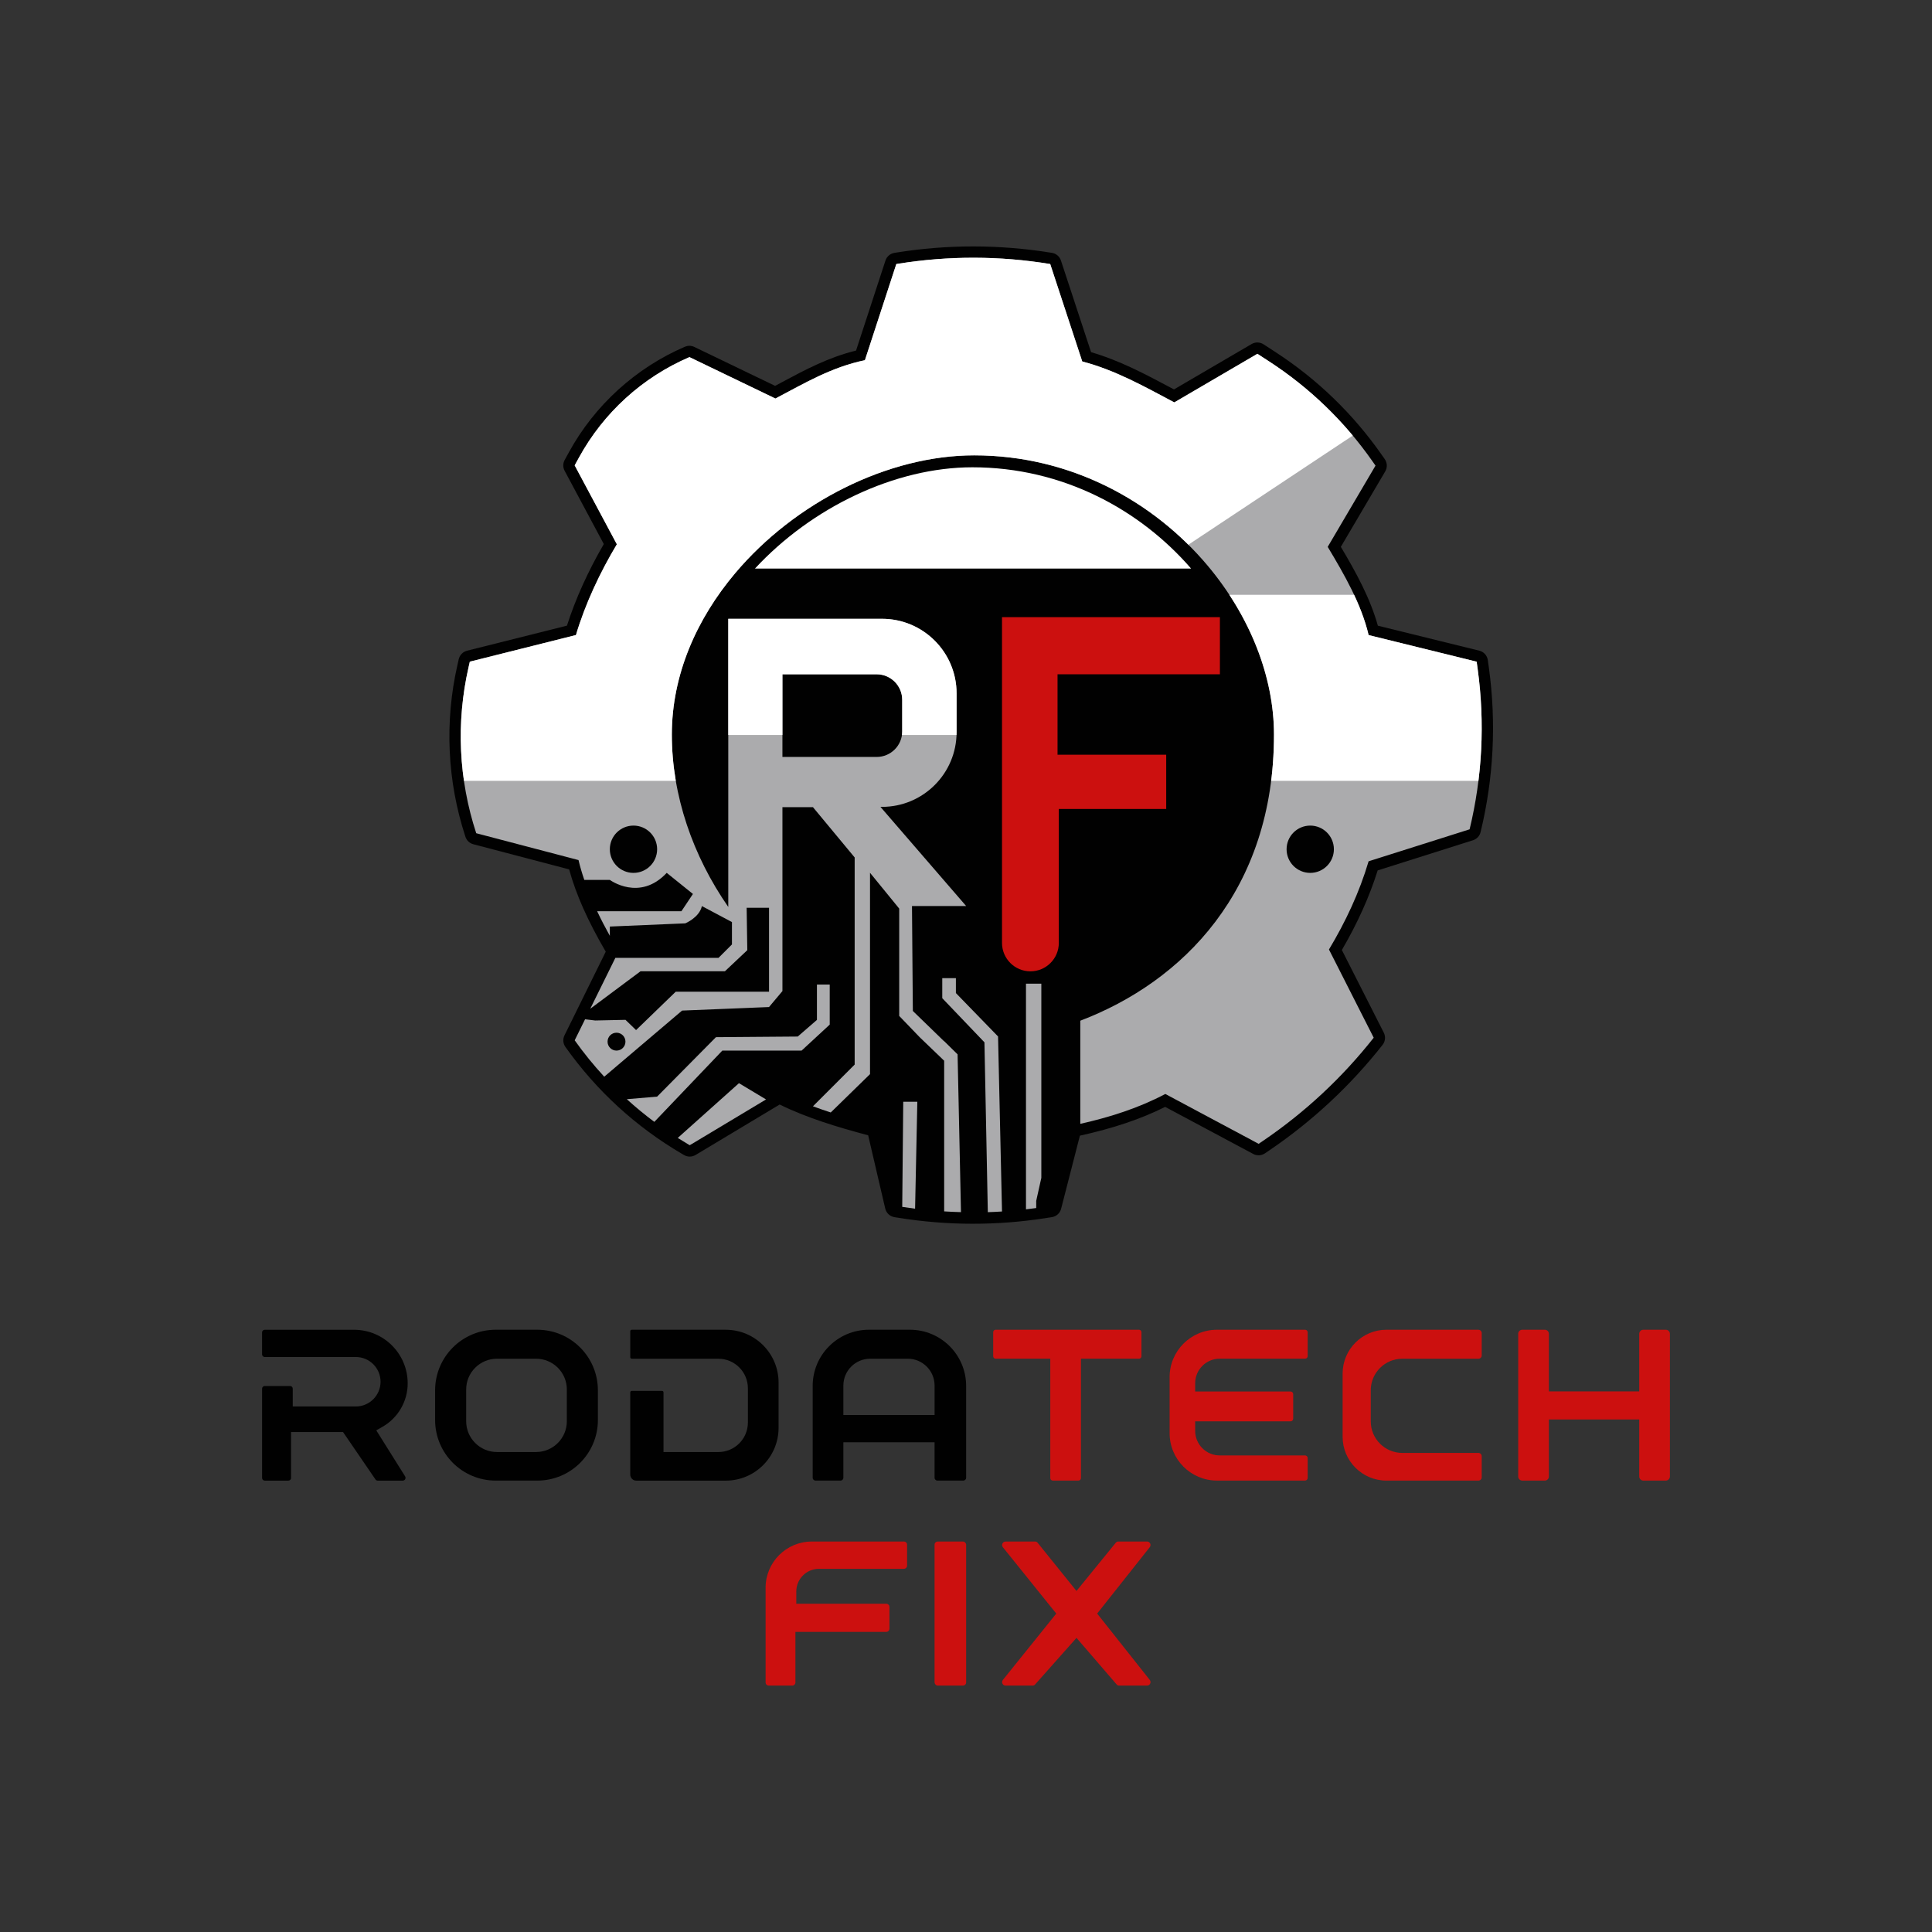 <?xml version="1.0"?>
<svg id="Capa_1" data-name="Capa 1" xmlns="http://www.w3.org/2000/svg" xmlns:xlink="http://www.w3.org/1999/xlink" viewBox="0 0 1080 1080">
  <rect x="0" y="0" width="1080" height="1080" fill="#333333" stroke="none"/>
  <defs>
    <style>
      .cls-1 {
        fill: none;
      }

      .cls-2 {
        fill: #010101;
      }

      .cls-3 {
        fill: #cc100f;
      }

      .cls-4 {
        fill: #fff;
      }

      .cls-5 {
        clip-path: url(#clippath);
      }

      .cls-6 {
        fill: #ababad;
      }
    </style>
    <clipPath id="clippath">
      <path class="cls-1" d="M826.05,374.17l-.59-4.28-60.39-14.88c-4.15-17.5-13.54-33.76-22.87-49.31l26.72-45.41-1.85-2.64c-15.48-22.08-35.06-40.97-57.68-55.65l-6.49-4.22-46.45,27.16c-16.58-8.75-32.8-18.01-51.46-22.87l-17.91-54.47h0c-28.15-4.64-56.86-4.69-85.02-.16l-1.01.16-17.55,53.75c-18.66,3.89-33.44,12.69-50.03,21.44l-48.07-23.16h0c-26.28,11.3-48.02,31.07-61.76,56.16l-2.39,4.36,23.58,44.11c-9.33,15.56-17.68,33.24-22.87,50.74l-59.32,14.88-.73,3.22c-7,30.71-5.51,62.75,4.31,92.68h0l57.18,15.01c.87,3.69,1.97,7.39,3.23,11.08h14.28s16.62,12.29,31.8-3.93l14.65,11.79-6.43,9.65h-47.12c2.22,4.69,4.61,9.29,7.1,13.76v-5.19l42.17-1.79s7.86-3.22,9.29-9.65l16.8,8.93v12.51l-7.5,7.5h-57.67l-14.04,28.46,28.11-20.96h47.17l12.51-11.79-.36-23.7h12.51v46.93h-52.17l-22.16,21.44-5.91-5.72-16.96.36-5.64-.68-5.8,11.75h0c5.08,7.15,10.6,13.94,16.52,20.35l43.51-36.96,48.6-1.98,7.5-8.93v-102.8h17.06l23.32,28.11v115.78l-23.32,23.32c3.27,1.22,6.59,2.37,9.95,3.46l21.95-21.43v-112.56l16.32,20.01v60.01l11.47,11.92,13.66,13.12v84.22c3.13.2,6.27.33,9.4.42l-1.9-88.21-7.5-7.37s-.08-.01-.12-.02l-17.39-16.86-.48-58.66h30.28l-47.91-55.43h.86c23.03,0,41.7-18.67,41.7-41.7v-21.73c0-23.03-18.67-41.7-41.7-41.7h-85.93v161.07c-19.82-28.52-31.55-62.3-31.55-96.32,0-33.46,13.85-64.68,35.43-90.28,33.47-39.69,85.57-65.84,133.57-65.84,54.08,0,100.36,25.78,130.49,61.62,23.44,27.88,37.12,61.84,37.12,94.5,0,87.37-51.28,138.22-108.28,159.92v57.65c16.68-3.76,32.54-8.79,47.53-16.7l52.17,27.87,2.51-1.71c23.44-15.92,44.28-35.35,61.81-57.61l-25.01-49.31c9.33-15.56,16.97-31.82,22.16-49.31l56.46-17.87h0c7.08-29.28,8.62-59.63,4.52-89.48ZM354.12,487.95c-7.3,0-13.22-5.92-13.22-13.22s5.92-13.22,13.22-13.22,13.22,5.92,13.22,13.22-5.92,13.22-13.22,13.22ZM344.63,587.29c-2.76,0-5-2.24-5-5s2.24-5,5-5,5,2.24,5,5-2.24,5-5,5ZM437.38,376.93h52.68c7.89,0,14.28,6.39,14.28,14.28v17.65c0,7.89-6.39,14.28-14.28,14.28h-52.68v-46.22ZM732.43,487.95c-7.3,0-13.22-5.92-13.22-13.22s5.92-13.22,13.22-13.22,13.22,5.92,13.22,13.22-5.92,13.22-13.22,13.22Z"/>
    </clipPath>
  </defs>
  <g>
    <path class="cls-2" d="M543.97,684.09c-14.03,0-28.16-1.14-42.02-3.38l-1.94-.31c-2.54-.41-4.58-2.32-5.16-4.82l-9.54-40.94c-16.95-4.5-34.37-9.75-49.47-17.21l-47.01,28.21c-1,.6-2.13.9-3.26.9s-2.22-.29-3.21-.87l-1.16-.68c-25.86-15.18-47.77-35.28-65.13-59.73-1.35-1.9-1.55-4.39-.52-6.48l23.07-46.79c-9.98-17.04-16.7-32.15-20.46-45.99l-53.56-14.06c-2.08-.55-3.75-2.11-4.42-4.16-10.18-31.02-11.72-64.24-4.47-96.06l.73-3.22c.53-2.33,2.33-4.16,4.64-4.75l55.85-14.01c4.72-14.79,11.78-30.43,20.6-45.61l-21.9-40.96c-1.01-1.89-1-4.16.03-6.04l2.39-4.36c14.35-26.21,37.37-47.14,64.81-58.94.8-.34,1.65-.52,2.51-.52.94,0,1.89.21,2.75.63l45.17,21.76c1.13-.6,2.24-1.2,3.36-1.8,13.53-7.24,26.36-14.11,41.89-17.93l16.44-50.33c.74-2.26,2.68-3.92,5.02-4.29l1.01-.16c14.18-2.28,28.66-3.44,43.02-3.44s29.53,1.21,44.04,3.6c2.33.38,4.26,2.03,5,4.28l16.85,51.24c15.96,4.65,30.22,12.24,44.04,19.6.77.41,1.53.82,2.3,1.22l43.4-25.37c.99-.58,2.1-.87,3.2-.87,1.2,0,2.41.34,3.46,1.02l6.49,4.22c23.41,15.19,43.4,34.48,59.42,57.33l1.85,2.64c1.43,2.04,1.53,4.72.27,6.86l-24.81,42.17c8.56,14.41,16.41,28.73,20.69,44.08l56.71,13.97c2.52.62,4.41,2.72,4.77,5.3l.59,4.28c4.22,30.76,2.66,61.66-4.64,91.83-.52,2.16-2.14,3.89-4.25,4.56l-53.28,16.86c-4.68,14.85-11.26,29.47-20.02,44.5l23.44,46.21c1.12,2.2.86,4.85-.67,6.8-17.95,22.8-39.23,42.63-63.23,58.93l-2.52,1.71c-1.07.73-2.32,1.1-3.57,1.1-1.02,0-2.05-.25-2.99-.75l-49.24-26.31c-13.54,6.77-28.86,11.94-47.66,16.09l-10.5,40.86c-.63,2.46-2.67,4.31-5.18,4.69l-4.14.64c-13.17,2.03-26.6,3.05-39.92,3.05Z"/>
    <path class="cls-6" d="M448.1,587.29l15.72-14.53v-22.39h-7.15v19.77l-10.72,9.29-45.74.36-32.88,33.23-16.95,1.43c4.92,4.47,10.05,8.71,15.39,12.68l38.01-39.84h44.31Z"/>
    <path class="cls-6" d="M504.92,615.88l-.57,58.77c2.39.37,4.79.71,7.19,1.02l1.25-59.79h-7.86Z"/>
    <path class="cls-6" d="M378.87,636.11c1.83,1.15,3.67,2.29,5.54,3.39l1.16.68,42.64-25.59-15.13-9.08-34.21,30.6Z"/>
    <path class="cls-6" d="M582.11,658.4v-108.51h-8.58v126.14c1.91-.22,3.81-.47,5.72-.73v-4.02l2.86-12.86Z"/>
    <path class="cls-6" d="M826.05,374.17l-.59-4.28-60.39-14.88c-4.15-17.5-13.54-33.76-22.87-49.31l26.72-45.41-1.85-2.64c-15.48-22.08-35.06-40.97-57.68-55.65l-6.49-4.22-46.45,27.16c-16.58-8.75-32.8-18.01-51.46-22.87l-17.91-54.47h0c-28.15-4.64-56.86-4.69-85.02-.16l-1.01.16-17.55,53.75c-18.66,3.89-33.44,12.69-50.03,21.44l-48.07-23.16h0c-26.28,11.3-48.02,31.07-61.76,56.16l-2.39,4.36,23.58,44.11c-9.33,15.56-17.68,33.24-22.87,50.74l-59.32,14.88-.73,3.22c-7,30.71-5.51,62.75,4.31,92.68h0l57.18,15.01c.87,3.69,1.97,7.39,3.23,11.08h14.28s16.62,12.29,31.8-3.93l14.65,11.79-6.43,9.65h-47.12c2.22,4.69,4.61,9.29,7.1,13.76v-5.19l42.17-1.79s7.86-3.22,9.29-9.65l16.8,8.93v12.51l-7.5,7.5h-57.67l-14.04,28.46,28.11-20.96h47.17l12.51-11.79-.36-23.7h12.51v46.93h-52.17l-22.16,21.44-5.91-5.72-16.96.36-5.64-.68-5.8,11.75h0c5.08,7.15,10.6,13.94,16.52,20.35l43.51-36.96,48.6-1.98,7.5-8.93v-102.8h17.06l23.32,28.11v115.78l-23.32,23.32c3.27,1.22,6.59,2.37,9.95,3.46l21.95-21.43v-112.56l16.32,20.01v60.01l11.47,11.92,13.66,13.12v84.22c3.13.2,6.27.33,9.4.42l-1.9-88.21-7.5-7.37s-.08-.01-.12-.02l-17.39-16.86-.48-58.66h30.28l-47.91-55.43h.86c23.03,0,41.7-18.67,41.7-41.7v-21.73c0-23.03-18.67-41.7-41.7-41.7h-85.93v161.07c-19.82-28.52-31.55-62.3-31.55-96.32,0-33.46,13.85-64.68,35.43-90.28,33.47-39.69,85.57-65.84,133.57-65.84,54.08,0,100.36,25.78,130.49,61.62,23.44,27.88,37.12,61.84,37.12,94.5,0,87.37-51.28,138.22-108.28,159.92v57.65c16.68-3.76,32.54-8.79,47.53-16.7l52.17,27.87,2.51-1.71c23.44-15.92,44.28-35.35,61.81-57.61l-25.01-49.31c9.33-15.56,16.97-31.82,22.16-49.31l56.46-17.87h0c7.08-29.28,8.62-59.63,4.52-89.48ZM354.12,487.95c-7.3,0-13.22-5.92-13.22-13.22s5.92-13.22,13.22-13.22,13.22,5.92,13.22,13.22-5.92,13.22-13.22,13.22ZM344.63,587.29c-2.76,0-5-2.24-5-5s2.24-5,5-5,5,2.24,5,5-2.24,5-5,5ZM437.38,376.93h52.68c7.89,0,14.28,6.39,14.28,14.28v17.65c0,7.89-6.39,14.28-14.28,14.28h-52.68v-46.22ZM732.43,487.95c-7.3,0-13.22-5.92-13.22-13.22s5.92-13.22,13.22-13.22,13.22,5.92,13.22,13.22-5.92,13.22-13.22,13.22Z"/>
    <path class="cls-6" d="M557.92,579.39l-23.57-24.26v-8.34h-7.62v11.2l23.58,24.67h0,0s1.89,94.95,1.89,94.95c2.65-.08,5.29-.22,7.93-.38l-2.21-97.83Z"/>
    <path class="cls-3" d="M681.93,345.01h-121.8v182.09c0,8.77,7.11,15.88,15.88,15.88h0c8.77,0,15.88-7.11,15.88-15.88v-74.89h60.03v-30.33h-60.75v-44.95h90.77v-31.92Z"/>
    <path class="cls-4" d="M543.59,261.22c-43.15,0-89.77,22.27-121.58,56.63h243.84c-28.63-33.05-71.87-56.63-122.26-56.63Z"/>
    <g class="cls-5">
      <path class="cls-4" d="M778.77,228.52l-121.21,80.45-109.27,24.61-4.34,77.29h-140.4l-7.49,25.62h-155.45l-9.65-159.73s322.68-311.96,547.81-48.24Z"/>
      <polygon class="cls-4" points="681.93 332.5 847.38 332.5 859.17 436.49 693 436.49 681.93 332.5"/>
    </g>
  </g>
  <g>
    <g>
      <path class="cls-2" d="M146.5,744.82v12.28c0,.82.66,1.48,1.48,1.48h50.93c7.63,0,13.82,6.19,13.82,13.82h0c0,7.63-6.19,13.82-13.82,13.82h-35.26s0-9.95,0-9.95c0-.82-.66-1.48-1.48-1.48h-14.18c-.82,0-1.48.66-1.48,1.48v49.92c0,.82.66,1.48,1.48,1.48h13.23c.82,0,1.48-.66,1.48-1.48v-25.67h29.06l18.14,26.51c.28.4.74.65,1.22.65h14.01c1.23,0,1.98-1.36,1.33-2.4l-16.12-25.71,3.43-1.95c8.73-4.98,14.13-14.26,14.13-24.31h0c0-16.54-13.41-29.96-29.96-29.96h-49.96c-.82,0-1.48.66-1.48,1.48Z"/>
      <path class="cls-2" d="M300.36,743.33h-23.26c-18.71,0-33.87,15.17-33.87,33.87v16.59c0,18.71,15.17,33.87,33.87,33.87h23.26c18.71,0,33.87-15.17,33.87-33.87v-16.59c0-18.71-15.17-33.87-33.87-33.87ZM316.87,794.47c0,9.51-7.71,17.22-17.22,17.22h-21.84c-9.51,0-17.22-7.71-17.22-17.22v-17.72c0-9.51,7.71-17.22,17.22-17.22h21.84c9.51,0,17.22,7.71,17.22,17.22v17.72Z"/>
      <path class="cls-2" d="M352.33,744.14v14.59c0,.45.36.81.81.81h48.41c9.13,0,16.53,7.4,16.53,16.53v19.1c0,9.13-7.4,16.53-16.53,16.53h-30.64v-33.37c0-.45-.36-.81-.81-.81h-16.97c-.45,0-.81.36-.81.81v45.99c0,1.85,1.5,3.36,3.36,3.36h50.03c16.3,0,29.52-13.22,29.52-29.52v-25.3c0-16.3-13.22-29.52-29.52-29.52h-52.58c-.45,0-.81.36-.81.81Z"/>
      <path class="cls-2" d="M454.3,774.75v51.31c0,.88.72,1.6,1.6,1.6h13.95c.88,0,1.6-.72,1.6-1.6v-19.84h50.98v19.84c0,.88.72,1.6,1.6,1.6h14.45c.88,0,1.6-.72,1.6-1.6v-51.31c0-17.35-14.07-31.42-31.42-31.42h-22.95c-17.35,0-31.42,14.07-31.42,31.42ZM471.45,790.98v-16.44c0-8.29,6.72-15.01,15.01-15.01h20.97c8.29,0,15.01,6.72,15.01,15.01v16.44h-50.98Z"/>
    </g>
    <g>
      <path class="cls-3" d="M636.73,743.33h-80.17c-.75,0-1.36.61-1.36,1.36v13.47c0,.75.61,1.36,1.36,1.36h30.56v66.77c0,.75.61,1.36,1.36,1.36h14.42c.75,0,1.36-.61,1.36-1.36v-66.77h32.46c.75,0,1.36-.61,1.36-1.36v-13.47c0-.75-.61-1.36-1.36-1.36Z"/>
      <path class="cls-3" d="M729.53,743.33h-49.22c-14.63,0-26.49,11.86-26.49,26.49v31.34c0,14.63,11.86,26.49,26.49,26.49h49.22c.81,0,1.47-.66,1.47-1.47v-11.12c0-.81-.66-1.47-1.47-1.47h-47.7c-7.58,0-13.72-6.14-13.72-13.72v-5.34h53.32c.81,0,1.47-.66,1.47-1.47v-13.74c0-.81-.66-1.47-1.47-1.47h-53.32v-4.62c0-7.58,6.14-13.72,13.72-13.72h47.7c.81,0,1.47-.66,1.47-1.47v-13.26c0-.81-.66-1.47-1.47-1.47Z"/>
      <path class="cls-3" d="M826.45,743.33h-51.41c-13.53,0-24.51,10.97-24.51,24.51v35.32c0,13.53,10.97,24.51,24.51,24.51h51.41c1.01,0,1.83-.82,1.83-1.83v-11.82c0-1.01-.82-1.83-1.83-1.83h-42.55c-9.74,0-17.64-7.9-17.64-17.64v-17.37c0-9.74,7.9-17.64,17.64-17.64h42.55c1.01,0,1.83-.82,1.83-1.83v-12.53c0-1.01-.82-1.83-1.83-1.83Z"/>
      <path class="cls-3" d="M916.34,745.61v32.18h-50.5v-32.18c0-1.26-1.02-2.28-2.28-2.28h-12.59c-1.26,0-2.28,1.02-2.28,2.28v79.77c0,1.26,1.02,2.28,2.28,2.28h12.59c1.26,0,2.28-1.02,2.28-2.28v-31.87h50.5v31.87c0,1.26,1.02,2.28,2.28,2.28h12.59c1.26,0,2.28-1.02,2.28-2.28v-79.77c0-1.26-1.02-2.28-2.28-2.28h-12.59c-1.26,0-2.28,1.02-2.28,2.28Z"/>
    </g>
    <g>
      <path class="cls-3" d="M427.97,940.5v-52.93c0-14.27,11.57-25.84,25.84-25.84h51.5c.97,0,1.76.79,1.76,1.76v11.73c0,.97-.79,1.76-1.76,1.76h-47.5c-7,0-12.68,5.68-12.68,12.68v6.85h50.31c.97,0,1.76.79,1.76,1.76v12.21c0,.97-.79,1.76-1.76,1.76h-50.79v28.26c0,.97-.79,1.76-1.76,1.76h-13.16c-.97,0-1.76-.79-1.76-1.76Z"/>
      <rect class="cls-3" x="522.43" y="861.73" width="17.65" height="80.52" rx="1.76" ry="1.76"/>
      <path class="cls-3" d="M562.12,861.73h16.52c.53,0,1.03.24,1.37.65l21.75,26.98,21.99-26.99c.33-.41.83-.65,1.36-.65h16.09c1.63,0,2.54,1.89,1.53,3.17l-29.41,37.1,29.41,37.1c1.01,1.28.1,3.17-1.53,3.17h-15.64c-.51,0-1-.22-1.33-.61l-22.46-26.07-23.18,26.09c-.33.38-.81.59-1.31.59h-15.14c-1.64,0-2.55-1.9-1.52-3.18l29.84-37.08-29.84-37.08c-1.03-1.28-.12-3.18,1.52-3.18Z"/>
    </g>
  </g>
</svg>
